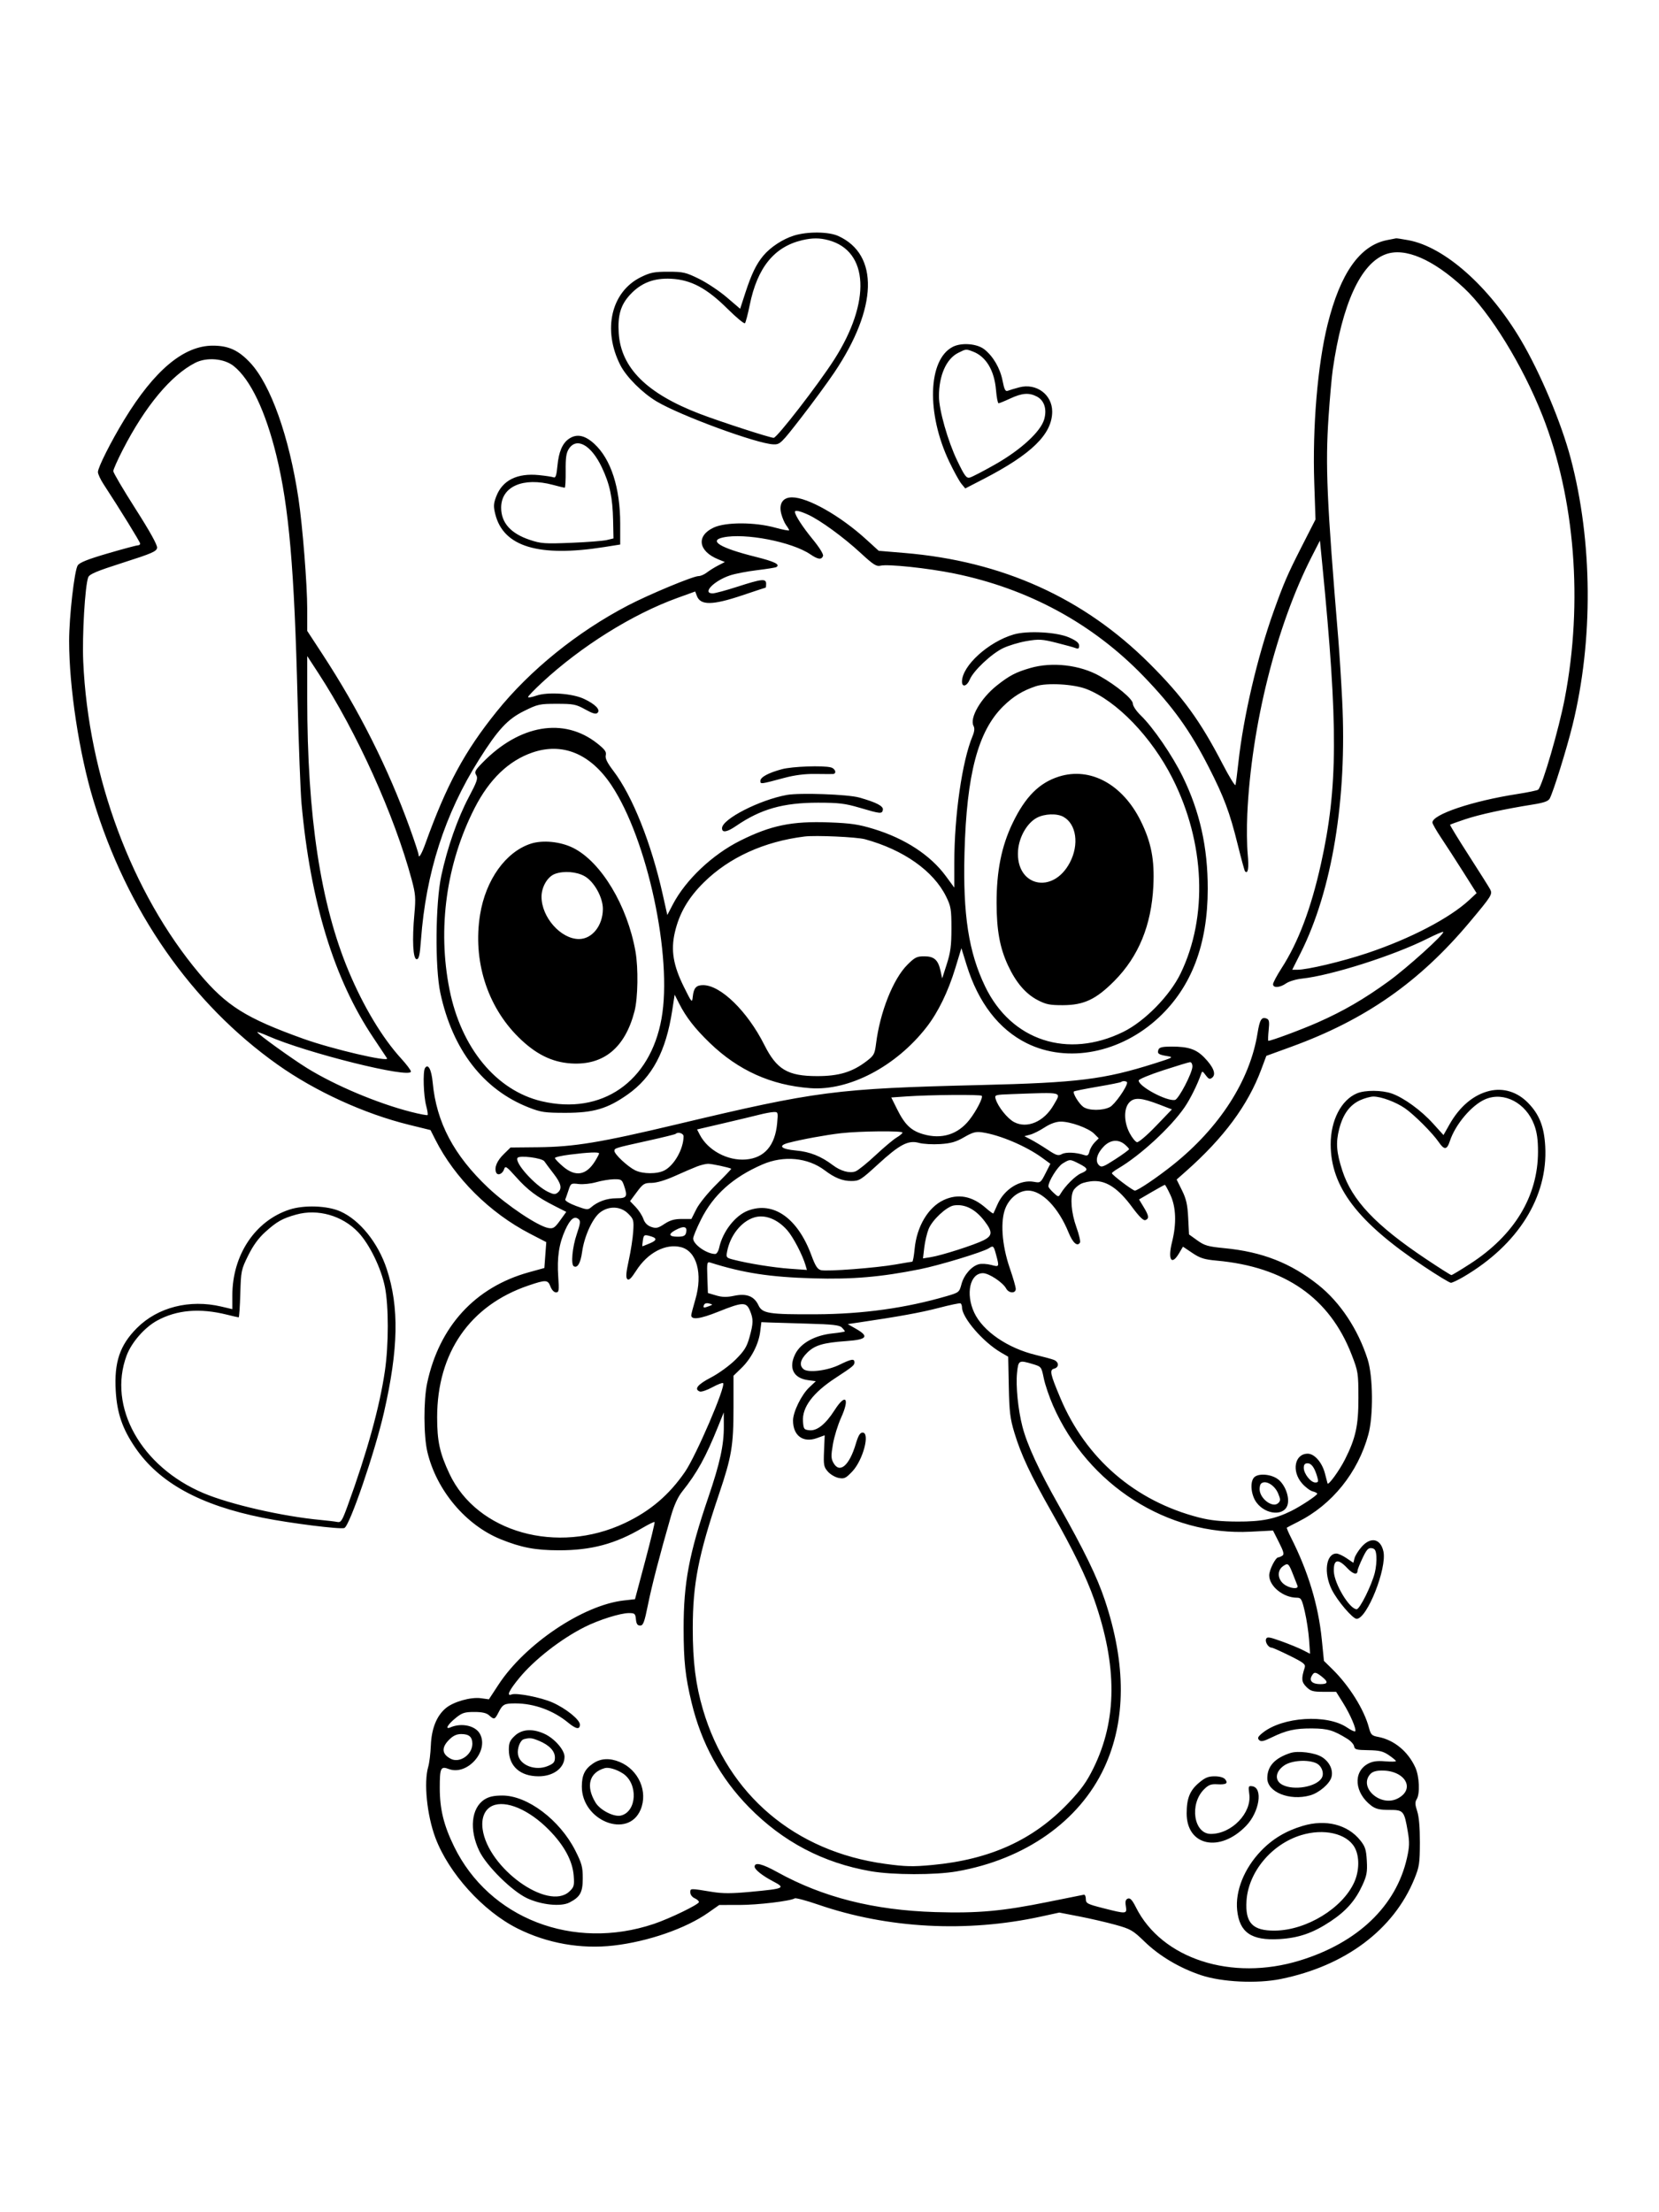 <svg xmlns="http://www.w3.org/2000/svg" width="864" height="1152" viewBox="0 0 864 1152" version="1.1">
	<path d="M 413.552 122.658 C 407.759 124.435, 401.320 128.643, 397.567 133.102 C 393.896 137.465, 391.365 142.683, 388.180 152.457 L 385.464 160.789 378.482 154.824 C 374.642 151.544, 368.125 147.204, 364 145.180 C 357.146 141.817, 355.768 141.500, 348 141.500 C 340.713 141.500, 338.686 141.900, 333.792 144.303 C 318.308 151.907, 313.682 171.734, 323.089 190.175 C 326.230 196.332, 334.565 204.652, 342.039 209.092 C 354.535 216.516, 394.430 231.156, 402.823 231.398 C 406.252 231.496, 406.787 230.981, 417.246 217.500 C 423.221 209.800, 431 199.197, 434.533 193.937 C 457.085 160.367, 457.880 132.572, 436.565 122.890 C 431.533 120.605, 420.603 120.494, 413.552 122.658 M 417.746 125.086 C 403.201 128.514, 394.427 139.337, 390.479 158.721 C 389.496 163.550, 388.372 167.866, 387.981 168.314 C 387.591 168.762, 383.498 165.382, 378.886 160.803 C 368.049 150.044, 359.855 145.683, 349.492 145.160 C 340.497 144.706, 333.802 147.321, 328.086 153.523 C 323.227 158.794, 321.632 164.238, 322.231 173.500 C 323.401 191.575, 336.845 204.944, 364.500 215.529 C 375.036 219.562, 401.039 228, 402.930 228 C 404.663 228, 426.102 200.291, 434.432 187.283 C 453.712 157.178, 452.466 130.735, 431.500 125.088 C 426.871 123.842, 423.027 123.841, 417.746 125.086 M 722.326 125.044 C 708.208 127.836, 698.037 142.276, 691.405 168.944 C 686.208 189.841, 683.471 222.378, 684.462 251.500 L 685.108 270.500 677.701 285.050 C 670.526 299.142, 668.573 303.669, 663.267 318.500 C 654.827 342.094, 647.529 373.382, 644.957 397 C 644.328 402.775, 643.642 408.071, 643.431 408.769 C 643.221 409.467, 640.185 404.517, 636.685 397.769 C 624.967 375.174, 615.911 362.746, 598.573 345.468 C 564.293 311.306, 521.987 292.223, 471.066 287.954 L 457.633 286.828 451.066 280.851 C 437.550 268.548, 420.692 259, 412.486 259 C 407.630 259, 405.481 262.358, 406.919 267.698 C 407.491 269.823, 408.629 272.448, 409.448 273.531 C 410.267 274.614, 410.951 275.786, 410.968 276.136 C 410.986 276.485, 407.738 275.874, 403.750 274.778 C 393.067 271.842, 378.053 271.808, 371.746 274.706 C 362.497 278.957, 363.594 287.004, 374 291.242 L 377.500 292.667 374 294.475 C 372.075 295.469, 369.427 297.119, 368.115 298.141 C 366.803 299.164, 364.858 300, 363.791 300 C 360.969 300, 338.053 309.530, 327 315.299 C 300.640 329.060, 276.085 348.903, 258.693 370.500 C 241.923 391.324, 232.556 408.686, 221.469 439.500 C 219.575 444.762, 218 447.319, 218 445.130 C 218 444.432, 215.939 438.154, 213.421 431.180 C 202.145 399.957, 186.968 369.774, 167.836 340.519 L 160 328.539 160 317.330 C 160 304.382, 157.599 274.030, 155.430 259.559 C 150.616 227.432, 140.976 200.303, 130.332 188.924 C 124.188 182.355, 119.038 180, 110.819 180 C 95.692 180, 80.413 192.787, 64.688 218.606 C 57.775 229.957, 51 243.419, 51 245.806 C 51 246.824, 52.301 249.647, 53.891 252.079 C 62.491 265.231, 73 282.281, 73 283.082 C 73 283.587, 72.438 283.997, 71.750 283.994 C 71.063 283.991, 64.045 285.873, 56.155 288.175 C 45.730 291.218, 41.445 292.927, 40.477 294.431 C 38.736 297.134, 36 321.190, 36 333.792 C 36 357.870, 41.248 392.371, 48.601 416.625 C 66.093 474.325, 99.731 522.612, 144.584 554.407 C 164.220 568.326, 189.741 580.003, 213.047 585.734 L 224.209 588.478 226.741 593.489 C 236.857 613.504, 255.055 631.587, 276 642.433 L 284.500 646.834 284 653.570 L 283.500 660.305 275.500 662.514 C 247.496 670.243, 228.722 690.696, 222.444 720.315 C 220.551 729.251, 220.608 747.707, 222.556 756 C 227.253 775.995, 242.544 794.201, 260.852 801.596 C 271.491 805.893, 278.846 807.287, 291 807.309 C 307.914 807.339, 320.431 803.995, 334.559 795.673 C 337.826 793.747, 340.683 792.354, 340.906 792.575 C 341.129 792.797, 338.925 801.933, 336.008 812.877 L 330.704 832.775 324.870 833.435 C 303.614 835.840, 273.436 856.134, 259.560 877.355 L 254.620 884.910 250.462 884.340 C 245.177 883.615, 236.128 886.180, 232.144 889.532 C 227.386 893.536, 224.744 900.122, 224.384 908.878 C 224.212 913.070, 223.605 918.072, 223.036 919.993 C 220.624 928.127, 222.342 945.246, 226.748 957 C 233.671 975.470, 251.568 995.243, 269.500 1004.234 C 284.951 1011.982, 302.574 1015.107, 319.629 1013.125 C 337.550 1011.041, 357.107 1004.262, 368.747 996.096 L 374.587 992 385.043 991.996 C 394.694 991.993, 411.609 989.978, 413.906 988.558 C 414.444 988.225, 419.973 989.703, 426.193 991.843 C 462.320 1004.272, 503.405 1006.471, 542.093 998.048 L 551.686 995.959 562.093 997.972 C 567.817 999.080, 576.325 1001.048, 581 1002.347 C 588.847 1004.528, 590.007 1005.200, 596.099 1011.105 C 603.836 1018.602, 614.314 1024.824, 625.500 1028.563 C 636.338 1032.185, 654.629 1033.067, 666.984 1030.563 C 700.578 1023.756, 725.741 1004.928, 736.565 978.500 C 739.163 972.158, 739.435 970.372, 739.466 959.500 C 739.488 951.655, 739.002 945.999, 738.062 943.166 C 736.934 939.764, 736.880 938.422, 737.812 936.929 C 739.594 934.077, 739.209 925.058, 737.110 920.435 C 733.293 912.032, 725.996 906.028, 717.713 904.474 C 714.417 903.856, 713.900 903.334, 712.923 899.640 C 710.432 890.222, 702.697 877.858, 693.880 869.199 L 689.500 864.899 688.377 853.699 C 686.590 835.880, 681.282 818.331, 672.343 800.690 C 670.980 798.001, 670.008 795.675, 670.183 795.521 C 670.357 795.367, 672.975 793.999, 676 792.481 C 693.737 783.581, 707.241 766.819, 712.639 747 C 715.294 737.249, 715.093 716.728, 712.254 707.853 C 707.241 692.176, 697.931 678.148, 686.528 669.087 C 672.194 657.696, 657.316 651.876, 637.688 649.982 C 629.119 649.155, 627.329 648.642, 623.556 645.933 L 619.237 642.831 618.800 634.165 C 618.452 627.280, 617.790 624.343, 615.576 619.867 L 612.790 614.234 617.645 609.936 C 637.427 592.420, 649.933 575.502, 656.883 556.856 L 659.500 549.833 672.547 545.082 C 711.126 531.034, 739.257 511.371, 765.394 480.185 C 776.945 466.402, 777.415 465.643, 776.007 463.013 C 775.383 461.847, 770.371 453.897, 764.870 445.346 C 759.368 436.796, 755.014 429.653, 755.193 429.474 C 755.373 429.294, 758.890 428.020, 763.010 426.642 C 770.496 424.138, 783.606 421.279, 798.292 418.949 C 804.035 418.037, 806.346 417.222, 807.082 415.848 C 808.991 412.281, 815.941 389.935, 818.965 377.643 C 829.849 333.400, 829.483 281.974, 817.976 238.555 C 813.061 220.008, 802.113 194.035, 792.031 177 C 775.560 149.170, 752.335 128.567, 733.515 125.087 C 730.280 124.489, 727.378 124.049, 727.066 124.110 C 726.755 124.170, 724.622 124.590, 722.326 125.044 M 721.637 132.415 C 708.633 137.218, 699.028 158.174, 694.096 192.500 C 693.543 196.350, 692.560 207.375, 691.912 217 C 690.193 242.515, 690.988 260.645, 696.998 333 C 697.569 339.875, 698.472 354.160, 699.005 364.743 C 701.588 416.101, 693.778 463.584, 677.374 496.250 L 672.980 505 675.583 505 C 680.899 505, 698.915 500.722, 711.977 496.359 C 734.413 488.863, 755.023 478.122, 765.254 468.592 L 769.007 465.095 762.118 454.187 C 758.329 448.188, 753.153 440.184, 750.615 436.400 C 748.077 432.617, 746 428.980, 746 428.317 C 746 424.116, 766.761 417.134, 790 413.519 C 795.775 412.621, 800.782 411.574, 801.127 411.193 C 803.432 408.643, 811.853 379.665, 814.912 363.756 C 824.533 313.721, 820.267 259.449, 803.336 216.500 C 792.986 190.244, 775.932 162.533, 762.359 149.912 C 746.322 135.002, 731.674 128.708, 721.637 132.415 M 496.218 180.606 C 483.239 187.228, 482.378 215.289, 494.382 240.456 C 496.754 245.430, 499.597 250.592, 500.700 251.927 L 502.706 254.355 512.103 249.506 C 537.253 236.528, 547.915 226.094, 547.978 214.398 C 548.026 205.473, 539.686 199.329, 530.769 201.720 C 528.421 202.349, 525.776 203.144, 524.891 203.485 C 523.589 203.987, 523.057 202.968, 522.111 198.160 C 520.846 191.730, 517.201 185.489, 512.615 181.900 C 508.812 178.924, 500.761 178.289, 496.218 180.606 M 499.020 183.752 C 492.812 186.871, 489 195.495, 489 206.421 C 489 213.431, 493.652 229.795, 498.508 239.864 C 502.423 247.982, 503.302 249.154, 505.115 248.680 C 506.265 248.379, 512.209 245.291, 518.323 241.817 C 531.677 234.229, 541.948 224.787, 543.803 218.392 C 545.343 213.087, 543.855 208.493, 539.941 206.470 C 535.903 204.381, 532.285 204.654, 526.151 207.510 C 523.209 208.879, 520.461 210, 520.046 210 C 519.630 210, 519.029 206.890, 518.711 203.089 C 517.854 192.868, 513.523 185.657, 506.685 183.067 C 503.068 181.696, 503.121 181.691, 499.020 183.752 M 101.635 188.954 C 89.009 195.437, 75.660 211.462, 63.975 234.165 C 61.239 239.480, 59 244.508, 59 245.339 C 59 246.169, 64.204 255.003, 70.563 264.971 C 78.091 276.768, 82.017 283.853, 81.813 285.268 C 81.543 287.145, 79.122 288.202, 64.104 292.999 C 50.266 297.419, 46.551 298.982, 45.937 300.641 C 44.267 305.156, 42.745 330.933, 43.348 344.500 C 46.006 404.316, 68.635 465.113, 103.833 507 C 118.011 523.872, 128.120 530.206, 158 540.941 C 172.933 546.305, 202.927 553.309, 201.570 551.114 C 201.226 550.557, 197.988 545.690, 194.375 540.300 C 173.996 509.896, 161.692 469.758, 157.038 418.500 C 156.489 412.450, 155.563 388.150, 154.981 364.500 C 153.302 296.283, 150.498 263.983, 143.927 237.145 C 138.259 213.993, 130.424 197.582, 121.713 190.618 C 116.734 186.637, 107.618 185.881, 101.635 188.954 M 296.217 228.561 C 292.853 230.917, 290.986 235.348, 290.310 242.578 C 289.850 247.510, 289.369 248.972, 288.338 248.576 C 287.588 248.289, 284.168 247.767, 280.737 247.417 C 269.361 246.258, 261.660 250.087, 258.446 258.501 C 257.006 262.272, 256.929 263.670, 257.935 267.723 C 262.155 284.717, 280.587 290.278, 314.750 284.866 L 323 283.558 323 272.727 C 323 254.011, 318.174 239.102, 309.540 231.143 C 304.575 226.567, 300.258 225.730, 296.217 228.561 M 296.273 233.707 C 294.891 235.817, 294.522 238.354, 294.598 245.207 C 294.651 250.043, 294.426 253.995, 294.098 253.988 C 293.769 253.982, 291.025 253.312, 288 252.500 C 272.419 248.318, 261 253.344, 261 264.385 C 261 272.226, 265.982 277.818, 275.919 281.134 C 281.756 283.081, 283.709 283.221, 297.419 282.668 C 305.714 282.334, 314.075 281.683, 316 281.222 L 319.500 280.384 319.306 271.118 C 319.052 259.030, 317.584 252.105, 313.419 243.346 C 307.903 231.746, 300.342 227.495, 296.273 233.707 M 414 266.550 C 414 268.256, 417.980 274.403, 423.214 280.781 C 426.802 285.153, 428.965 288.649, 428.626 289.531 C 427.830 291.607, 425.997 291.361, 421.982 288.640 C 412.387 282.137, 387.929 277.412, 376.582 279.868 C 368.780 281.558, 375.222 285.408, 393.445 289.946 C 403.399 292.425, 406.507 293.960, 404.303 295.308 C 403.861 295.578, 399.320 296.306, 394.211 296.925 C 389.101 297.544, 382.801 298.760, 380.211 299.628 C 371.765 302.457, 365.442 309, 371.155 309 C 372.340 309, 378.182 307.425, 384.136 305.500 C 396.778 301.413, 399 301.189, 399 304 C 399 305.100, 398.887 306, 398.750 306 C 398.612 306, 393.156 307.800, 386.624 310 C 371.121 315.222, 364.833 315.321, 362.951 310.372 L 362.056 308.016 352.755 311.382 C 329.322 319.865, 302.656 336.537, 282.250 355.463 C 278.262 359.161, 275 362.542, 275 362.977 C 275 363.411, 276.913 363.097, 279.250 362.279 C 285.217 360.190, 297.995 361.042, 304.154 363.940 C 310.009 366.695, 312.816 369.584, 311.203 371.197 C 310.337 372.063, 308.753 371.626, 304.777 369.423 C 299.983 366.768, 298.630 366.500, 290 366.500 C 281.035 366.500, 280.073 366.711, 272.924 370.251 C 264.346 374.497, 259.309 379.936, 249.466 395.579 C 231.670 423.860, 221.809 454.496, 219.235 489.500 C 218.655 497.395, 218.184 499.500, 217 499.500 C 215.082 499.500, 214.575 489.514, 215.807 476 C 216.576 467.565, 216.417 465.547, 214.388 458 C 205.391 424.528, 185.822 381.238, 165.824 350.568 L 160 341.637 160 363.585 C 160 425.097, 166.937 470.795, 181.581 505.747 C 189.293 524.155, 199.113 540.492, 208.909 551.210 C 211.709 554.274, 214 557.322, 214 557.984 C 214 561.856, 159.500 548.302, 139.498 539.457 C 136.474 538.119, 134 537.245, 134 537.515 C 134 538.339, 152.048 551.353, 160 556.262 C 174.655 565.310, 196.678 574.577, 214.085 579.022 C 218.565 580.166, 222.434 580.899, 222.682 580.652 C 222.929 580.404, 222.607 578.253, 221.965 575.871 C 220.566 570.674, 220.163 558.021, 221.339 556.201 C 222.975 553.670, 224.707 556.934, 225.346 563.754 C 227.289 584.498, 236.351 601.647, 254.323 618.596 C 264.016 627.737, 280.237 638.570, 285.607 639.487 C 288.123 639.917, 288.917 639.402, 291.705 635.532 L 294.909 631.082 288.772 627.964 C 279.554 623.279, 274.764 619.678, 268.707 612.879 C 263.855 607.432, 263.148 606.958, 262.573 608.769 C 261.749 611.366, 259.106 612.439, 258.354 610.481 C 257.365 607.902, 258.840 604.437, 262.418 600.939 L 265.880 597.554 280.190 597.416 C 298.973 597.235, 312.639 594.982, 352.500 585.492 C 425.472 568.118, 435.148 566.866, 510.500 565.034 C 561.602 563.792, 574.881 562.140, 601.500 553.711 C 611.137 550.660, 611.364 550.523, 607.739 549.928 C 603.304 549.201, 602.549 548.619, 603.345 546.543 C 603.792 545.378, 605.476 545.001, 610.219 545.006 C 618.955 545.013, 622.983 546.371, 627.225 550.738 C 631.962 555.613, 633.457 559.376, 631.351 561.123 C 630.061 562.194, 629.512 562.005, 627.968 559.957 C 626.194 557.606, 626.098 557.589, 625.438 559.507 C 623.632 564.753, 619.828 572.390, 616.903 576.641 C 609.671 587.153, 593.830 601.727, 582.250 608.524 C 580.462 609.573, 579.033 610.672, 579.074 610.966 C 579.203 611.898, 589.933 620, 591.038 620 C 592.521 620, 602.643 613.168, 610.782 606.674 C 635.130 587.247, 650.965 562.632, 654.912 538.078 C 656.050 531, 657.014 529.408, 659.570 530.389 C 660.992 530.934, 661.182 531.952, 660.710 536.521 C 660.399 539.535, 660.328 542, 660.551 542 C 662.135 542, 678.059 536.069, 686.373 532.383 C 699.717 526.467, 710.238 520.364, 723 511.139 C 732.739 504.100, 752.539 486.206, 751.613 485.280 C 751.390 485.057, 747.673 486.648, 743.353 488.818 C 725.801 497.633, 693.261 507.987, 678 509.613 C 674.975 509.936, 671.281 511.054, 669.790 512.100 C 666.564 514.362, 663 514.589, 663 512.531 C 663 511.723, 664.968 508.011, 667.374 504.281 C 676.144 490.686, 682.733 473.276, 687.917 450 C 696.789 410.169, 696.938 378.362, 688.647 294 L 687.419 281.500 683.234 289.679 C 664.713 325.876, 651.676 377.914, 649.583 424 C 649.270 430.875, 649.368 440.244, 649.800 444.819 C 650.486 452.084, 649.977 455.310, 648.394 453.728 C 648.135 453.468, 646.405 447.126, 644.551 439.635 C 640.437 423.012, 637.462 415.070, 629.507 399.482 C 619.768 380.398, 610.930 368.080, 595.539 352.136 C 569.068 324.714, 535.466 306.487, 496.899 298.630 C 483.128 295.824, 462.312 293.633, 458.507 294.588 C 456.447 295.105, 454.767 294.026, 448.271 288.018 C 439.377 279.791, 427.154 270.879, 420.828 268.008 C 416.506 266.047, 414 265.511, 414 266.550 M 528 330.376 C 514.755 334.223, 501 346.747, 501 354.960 C 501 358.098, 503.601 357.378, 505.069 353.834 C 506.951 349.289, 516.268 340.502, 522.320 337.563 C 525.169 336.180, 530.718 334.503, 534.652 333.837 C 541.071 332.751, 542.659 332.841, 550.152 334.717 C 554.743 335.867, 559.288 337.124, 560.250 337.511 C 561.565 338.039, 562 337.721, 562 336.230 C 562 334.797, 560.544 333.606, 556.750 331.939 C 550.354 329.129, 535.143 328.302, 528 330.376 M 536.500 347.887 C 529.031 350.058, 525.700 351.798, 519.236 356.908 C 510.801 363.575, 504.818 373.923, 507.020 378.037 C 507.674 379.260, 507.503 380.945, 506.475 383.405 C 501.083 396.311, 497 424.669, 497 449.217 L 497 462.220 492.546 456.170 C 484.542 445.297, 471.308 436.656, 455.053 431.688 C 447.167 429.277, 443.123 428.679, 431.874 428.260 C 412.447 427.535, 401.512 429.779, 385.500 437.777 C 370.990 445.024, 357.080 458.188, 350.401 470.994 L 347.535 476.489 345.192 465.994 C 339.185 439.084, 329.401 414.528, 319.496 401.500 C 316.194 397.157, 315.084 394.887, 315.478 393.282 C 315.912 391.511, 315.013 390.266, 311.013 387.105 C 293.676 373.401, 270.524 377.339, 251.164 397.284 C 247.409 401.153, 246.987 402.007, 248.018 403.657 C 249.025 405.270, 248.438 407.013, 244.187 415.031 C 238.326 426.086, 233.027 441.211, 229.834 456 C 226.766 470.208, 226.482 503.733, 229.316 517 C 235.652 546.654, 251.697 567.440, 275.415 576.725 C 281.758 579.208, 283.756 579.498, 294.500 579.499 C 309.099 579.500, 316.284 577.390, 326.786 570.014 C 339.709 560.938, 346.824 547.543, 350.105 526.105 L 351.351 517.964 353.756 522.707 C 357.299 529.697, 361.969 535.688, 369.656 543.103 C 384.515 557.437, 401.631 565.137, 422 566.652 C 442.215 568.156, 466.669 555.320, 482.562 534.865 C 488.579 527.121, 493.780 516.439, 497.529 504.127 L 500.688 493.754 503.439 502.627 C 509.476 522.101, 520.187 536.019, 534.680 543.226 C 555.966 553.809, 583.653 548.417, 603.538 529.816 C 620.565 513.888, 628.959 491.810, 628.987 462.881 C 629.008 441.205, 624.863 422.625, 615.941 404.404 C 610.527 393.346, 600.511 378.741, 594.095 372.547 C 591.813 370.344, 590 367.648, 590 366.458 C 590 364.068, 581.594 357.045, 572.785 352.075 C 562.409 346.220, 547.967 344.553, 536.500 347.887 M 539.500 357.338 C 532.588 359.641, 527.669 362.663, 522.442 367.816 C 509.337 380.736, 503.409 403.165, 502.306 444 C 501.434 476.311, 504.452 495.866, 513.072 513.737 C 526.665 541.920, 556.050 551.563, 585 537.342 C 596.130 531.874, 609.242 518.514, 614.851 506.925 C 629.143 477.399, 627.550 438.822, 610.658 405.361 C 599.770 383.791, 581.499 364.850, 565.725 358.778 C 559.104 356.229, 545.130 355.461, 539.500 357.338 M 277.214 391.891 C 264.886 396.150, 254.835 405.816, 247.196 420.762 C 232.445 449.622, 227.755 483.506, 234.107 515.325 C 240.179 545.738, 258.467 567.891, 282.103 573.463 C 313.374 580.834, 338.642 563.398, 344.524 530.391 C 350.272 498.135, 337.173 437.088, 318.465 408.947 C 307.516 392.478, 292.950 386.456, 277.214 391.891 M 407.230 400.550 C 400.161 402.454, 396 404.711, 396 406.642 C 396 408.419, 395.997 408.420, 408.500 405.066 C 413.832 403.636, 419.168 402.956, 424.500 403.028 C 428.900 403.088, 433.063 403.106, 433.750 403.068 C 435.897 402.951, 435.115 400.264, 432.750 399.630 C 428.646 398.530, 412.582 399.109, 407.230 400.550 M 551.500 404.391 C 541.214 407.626, 533.903 414.981, 527.320 428.718 C 521.561 440.736, 518.994 453.590, 519.017 470.285 C 519.038 484.507, 520.730 493.688, 525.020 502.856 C 529.146 511.674, 534.145 517.515, 540.341 520.760 C 544.713 523.049, 546.721 523.458, 553.500 523.439 C 564.509 523.407, 570.809 520.438, 580.403 510.759 C 592.954 498.096, 599.636 481.842, 600.653 461.500 C 601.341 447.753, 599.574 438.609, 594.085 427.500 C 584.647 408.398, 567.812 399.263, 551.500 404.391 M 409.763 413.963 C 395.537 416.567, 376.114 426.520, 376.031 431.250 C 375.986 433.794, 378.556 433.400, 383.320 430.135 C 396.204 421.303, 407.833 418, 426.048 418 C 436.841 418, 440.124 418.397, 447.638 420.612 C 458.637 423.853, 459.337 423.917, 459.789 421.731 C 460.188 419.795, 456.421 417.829, 447.500 415.315 C 441.537 413.635, 416.464 412.737, 409.763 413.963 M 539.984 425.856 C 534.888 428.570, 530.711 435.850, 530.200 442.906 C 528.851 461.563, 548.357 466.058, 557.201 449.129 C 562.099 439.754, 560.581 429.110, 553.810 425.353 C 550.448 423.487, 543.991 423.722, 539.984 425.856 M 419 435.610 C 397.988 438.191, 379.712 446.518, 366.567 459.500 C 358.443 467.523, 353.765 475.576, 351.464 485.498 C 349.298 494.837, 350.598 502.686, 356.172 513.930 C 360.314 522.286, 360.429 522.413, 360.792 519.004 C 361.275 514.461, 362.582 513, 366.162 513 C 375.304 513, 389.254 526.609, 398.056 544.112 C 404.522 556.971, 410.238 560.359, 425.500 560.382 C 436.854 560.398, 443.835 558.295, 451.282 552.616 C 455.152 549.664, 455.561 548.910, 456.243 543.470 C 458.306 527.001, 465.136 509.812, 472.570 502.377 C 476.405 498.543, 477.489 498, 481.319 498 C 486.502 498, 488.558 499.826, 489.818 505.550 L 490.688 509.500 493.094 502 C 495.035 495.949, 495.500 492.374, 495.500 483.500 C 495.500 473.526, 495.244 471.979, 492.752 466.909 C 486.195 453.564, 470.607 442.541, 450.500 437.031 C 446.229 435.861, 424.821 434.895, 419 435.610 M 276.396 439.358 C 263.361 443.630, 252.964 458.165, 250.035 476.213 C 246.166 500.060, 253.623 523.901, 270.025 540.118 C 278.915 548.908, 287.383 553.132, 297.401 553.775 C 314.355 554.863, 325.561 545.634, 330.468 526.540 C 332.241 519.642, 332.481 504.075, 330.947 495.434 C 326.711 471.564, 313.127 448.945, 298.618 441.604 C 291.971 438.241, 282.673 437.301, 276.396 439.358 M 289 455.086 C 285.126 456.525, 281.996 461.896, 282.022 467.062 C 282.075 477.715, 292.103 489, 301.518 489 C 308.373 489, 313.932 482.024, 313.978 473.364 C 314.010 467.322, 309.419 459.085, 304.450 456.270 C 300.268 453.901, 293.572 453.388, 289 455.086 M 605.757 557.357 C 598.748 559.636, 593.011 562.022, 593.007 562.661 C 592.988 565.757, 607.592 573.587, 611.904 572.794 C 613.828 572.440, 621 558.696, 621 555.363 C 621 554.064, 620.438 553.048, 619.750 553.107 C 619.063 553.166, 612.766 555.079, 605.757 557.357 M 583.898 563.435 C 583.659 563.674, 578.125 564.783, 571.601 565.899 C 565.077 567.015, 559.539 568.128, 559.295 568.371 C 558.489 569.178, 561.950 574.852, 564.217 576.439 C 567.057 578.428, 574.232 578.449, 578.042 576.478 C 580.548 575.182, 586.962 566.060, 586.991 563.750 C 587.001 562.950, 584.626 562.708, 583.898 563.435 M 775.718 568.082 C 767.478 570.043, 760.173 576.179, 754.852 585.608 L 751.764 591.080 746.252 584.989 C 740.111 578.203, 731.082 571.646, 724.853 569.448 C 719.701 567.630, 710.935 567.582, 706.718 569.347 C 698.488 572.792, 692.989 583.458, 693.012 595.932 C 693.052 618.109, 706.977 636.359, 741.416 659.370 C 748.520 664.116, 754.913 668, 755.622 668 C 756.332 668, 759.294 666.602, 762.206 664.893 C 790.599 648.229, 806.209 623.300, 804.748 596.954 C 804.177 586.645, 801.660 580.293, 795.757 574.263 C 790.211 568.598, 782.953 566.359, 775.718 568.082 M 527.195 569.746 C 518.131 570.068, 517.906 570.134, 518.531 572.288 C 519.679 576.245, 524.629 582.458, 528.104 584.302 C 534.918 587.919, 543.756 584.107, 548.734 575.405 C 552.762 568.361, 554.357 568.780, 527.195 569.746 M 472.335 570.936 L 464.170 571.500 467.152 577.500 C 471.222 585.689, 474.439 588.781, 480.819 590.636 C 490.383 593.416, 498.850 590.791, 504.829 583.192 C 508.454 578.585, 512.120 571.454, 511.290 570.624 C 510.566 569.900, 484.300 570.110, 472.335 570.936 M 708.384 572.913 C 702.933 575.388, 699.415 580.218, 697.436 587.944 C 695.612 595.064, 695.994 600.077, 699.087 609.609 C 704.112 625.095, 716.476 638.131, 742.850 655.750 C 749.642 660.287, 755.505 664, 755.878 664 C 756.252 664, 760.657 661.349, 765.667 658.109 C 788.670 643.233, 800.957 622.946, 800.988 599.788 C 800.997 593.504, 800.443 589.587, 799.002 585.736 C 794.742 574.350, 783.321 568.332, 773.645 572.375 C 766.558 575.336, 757.924 585.503, 755.069 594.250 C 753.569 598.845, 752.168 598.965, 749.287 594.743 C 746.074 590.037, 736.425 580.388, 731.633 577.092 C 726.905 573.839, 719.197 570.990, 715.215 571.022 C 713.722 571.034, 710.648 571.885, 708.384 572.913 M 588.126 574.096 C 585.174 577.264, 585.264 584.293, 588.330 590.093 C 589.612 592.517, 591.333 594.630, 592.154 594.789 C 592.976 594.949, 597.400 591.172, 601.985 586.396 L 610.321 577.713 603.910 575.242 C 594.418 571.584, 590.716 571.315, 588.126 574.096 M 395.500 580.461 C 392.750 581.164, 384.319 583.183, 376.764 584.948 L 363.029 588.155 364.448 590.899 C 368.667 599.057, 378.964 604.582, 388.481 603.793 C 398.128 602.993, 403.689 596.526, 404.745 584.875 C 405.261 579.181, 405.204 579.003, 402.889 579.091 C 401.575 579.141, 398.250 579.757, 395.500 580.461 M 544 587.112 C 541.525 588.738, 538.150 590.425, 536.500 590.862 L 533.500 591.656 536.994 593.480 C 538.916 594.483, 542.814 596.848, 545.656 598.735 C 550.113 601.694, 551.124 602.004, 553.022 600.988 C 555.161 599.843, 560.321 600.057, 564.621 601.469 C 566.342 602.034, 566.865 601.674, 567.396 599.557 C 567.756 598.123, 568.991 596.009, 570.139 594.861 L 572.227 592.773 569.847 590.393 C 566.876 587.422, 557.284 583.975, 552.275 584.078 C 549.875 584.127, 546.861 585.232, 544 587.112 M 438 590.109 C 430.311 590.980, 417.471 593.331, 410.685 595.111 C 404.920 596.624, 406.678 598.411, 414.637 599.131 C 421.741 599.773, 427.656 602.124, 433.647 606.685 C 437.800 609.846, 442.493 611.143, 445.561 609.977 C 446.895 609.470, 451.567 605.706, 455.944 601.613 C 460.320 597.520, 465.273 593.361, 466.950 592.370 C 468.628 591.379, 470 590.216, 470 589.784 C 470 588.776, 447.779 589.001, 438 590.109 M 502.118 592.197 C 497.862 594.664, 495.247 595.413, 489.617 595.774 C 485.701 596.026, 480.730 595.743, 478.571 595.147 C 472.991 593.606, 468.571 595.930, 457.135 606.414 C 448.319 614.496, 447.509 615, 443.335 615 C 438.759 615, 434.702 613.368, 429.500 609.435 C 420.687 602.771, 408.105 601.591, 397.052 606.392 C 381.701 613.058, 371.538 622.178, 365.081 635.077 C 362.837 639.562, 361 644.001, 361 644.941 C 361 648.038, 368.073 653, 372.486 653 C 373.231 653, 374.157 651.538, 374.543 649.750 C 376.352 641.369, 382.858 632.984, 389.529 630.436 C 402.748 625.387, 415.426 634.302, 422.565 653.668 C 424.627 659.260, 425.728 660.966, 427.574 661.429 C 430.698 662.213, 456.297 660.258, 466.469 658.458 C 470.886 657.676, 474.772 657.029, 475.105 657.018 C 475.438 657.008, 475.988 654.031, 476.327 650.402 C 477.420 638.692, 483.395 628.648, 491.500 624.896 C 498.971 621.437, 506.305 622.817, 513.356 629.008 C 515.397 630.800, 517.189 632.094, 517.337 631.883 C 517.486 631.672, 518.421 629.627, 519.416 627.337 C 522.924 619.266, 531.261 614.076, 538.529 615.439 C 541.808 616.055, 542.016 615.901, 544.474 611.052 L 547.020 606.027 542.760 602.919 C 534.376 596.804, 520.706 591.006, 511.500 589.661 C 508.200 589.179, 506.558 589.623, 502.118 592.197 M 351.870 590.463 C 351.615 590.718, 345.128 592.315, 337.453 594.012 C 320.043 597.861, 320 597.874, 320 599.364 C 320 601.056, 326.801 607.428, 330.700 609.390 C 334.719 611.412, 342.198 611.466, 345.998 609.501 C 351.162 606.830, 355.974 598.287, 355.994 591.750 C 355.999 590.163, 353.080 589.253, 351.870 590.463 M 574.974 596.872 C 571.326 600.520, 570.196 604.625, 572.270 606.698 C 573.642 608.070, 574.528 607.755, 580.899 603.634 C 584.805 601.107, 588 598.766, 588 598.430 C 588 598.095, 586.987 596.976, 585.750 595.944 C 582.409 593.156, 578.339 593.507, 574.974 596.872 M 296.750 601.261 C 292.488 601.799, 289 602.600, 289 603.041 C 289 603.483, 290.881 605.454, 293.180 607.422 C 299.711 613.012, 305.317 612.078, 309.918 604.633 C 311.063 602.780, 312 600.980, 312 600.632 C 312 599.810, 306.422 600.040, 296.750 601.261 M 269.511 602.983 C 267.940 605.524, 278.716 617.466, 285.496 620.699 C 288.295 622.034, 289.181 622.095, 290.452 621.040 C 292.891 619.015, 292.294 616.321, 288.250 611.104 C 286.188 608.444, 284.050 605.583, 283.500 604.747 C 282.342 602.987, 270.436 601.485, 269.511 602.983 M 553.414 605.889 C 550.766 607.504, 546 615.170, 546 617.815 C 546 618.275, 547.178 619.742, 548.617 621.076 C 551.152 623.424, 551.270 623.440, 552.367 621.579 C 554.742 617.553, 560.141 612.184, 563.011 610.996 C 566.963 609.359, 566.784 608.440, 562.040 606.020 C 557.214 603.558, 557.236 603.559, 553.414 605.889 M 363 607.437 C 361.075 608.179, 355.900 610.403, 351.500 612.381 C 346.499 614.628, 341.943 615.980, 339.346 615.988 C 335.558 615.999, 334.880 616.419, 331.659 620.750 L 328.127 625.500 331.035 628.518 C 332.634 630.178, 334.438 632.957, 335.044 634.695 C 335.779 636.804, 337.140 638.202, 339.138 638.898 C 341.703 639.792, 342.690 639.572, 346.039 637.355 C 348.951 635.428, 351.238 634.769, 355.015 634.769 L 360.083 634.769 362.669 629.635 C 364.138 626.720, 368.688 621.107, 373.196 616.651 C 377.563 612.335, 380.993 608.716, 380.818 608.609 C 379.734 607.949, 370.590 606.007, 368.736 606.044 C 367.506 606.068, 364.925 606.695, 363 607.437 M 310.500 615.622 C 307.750 616.416, 303.653 616.843, 301.397 616.572 C 297.400 616.091, 297.261 616.175, 296.082 619.789 C 295.415 621.830, 294.657 624.001, 294.397 624.614 C 294.128 625.248, 296.537 626.705, 299.988 627.995 C 305.431 630.031, 306.228 630.108, 307.776 628.752 C 311.230 625.725, 316.012 624, 320.950 624 C 326.554 624, 327.013 623.204, 324.902 617.149 C 323.900 614.275, 323.442 614.008, 319.652 614.089 C 317.368 614.139, 313.250 614.828, 310.500 615.622 M 562.775 616.559 C 561.276 617.372, 559.589 618.900, 559.025 619.953 C 557.229 623.309, 557.894 631.587, 560.551 638.953 C 561.954 642.843, 562.812 646.495, 562.458 647.068 C 561.065 649.321, 558.703 647.238, 556.499 641.811 C 551.234 628.851, 542.670 619.994, 535.412 620.004 C 530.772 620.010, 526.104 623.510, 523.805 628.708 C 520.838 635.415, 521.688 648.226, 525.910 660.438 C 527.609 665.353, 529 670.191, 529 671.188 C 529 673.693, 525.356 673.534, 523.983 670.969 C 522.296 667.816, 515.007 663, 511.923 663 C 505.163 663, 502.783 673.698, 507.357 683.520 C 511.877 693.225, 524.833 702.100, 539.640 705.635 C 543.413 706.536, 547.513 707.651, 548.750 708.115 C 551.534 709.157, 551.695 712.005, 549.010 712.708 C 546.480 713.369, 546.889 715.313, 552.221 727.988 C 565.509 759.581, 591.158 781.692, 624.416 790.225 C 630.303 791.736, 635.762 792.314, 644.500 792.352 C 657.029 792.406, 663.950 791.038, 672.470 786.822 C 677.535 784.316, 685.996 778.710, 685.998 777.858 C 685.999 777.506, 684.925 776.947, 683.611 776.617 C 682.298 776.288, 679.823 774.423, 678.111 772.474 C 672.514 766.098, 674.251 757, 681.066 757 C 684.576 757, 688.558 761.575, 690.028 767.295 C 690.622 769.608, 691.231 771.941, 691.381 772.480 C 691.736 773.758, 697.550 765.762, 700.454 760 C 706.040 748.918, 707.480 742.335, 707.456 728 C 707.434 714.990, 707.306 714.172, 703.936 705.465 C 692.493 675.896, 669.274 659.705, 633.664 656.462 C 627.143 655.869, 625.010 655.199, 620.956 652.470 L 616.084 649.192 614.076 652.596 C 610.119 659.303, 608.073 656.029, 610.407 646.723 C 612.791 637.219, 612.483 628.580, 609.536 622.250 C 608.192 619.362, 606.896 617, 606.657 617 C 606.418 617, 603.294 618.711, 599.716 620.802 L 593.210 624.604 595.600 628.552 C 598.377 633.139, 598.568 634.568, 596.513 635.357 C 595.496 635.747, 593.266 633.549, 589.468 628.414 C 582.613 619.144, 576.572 614.983, 570.054 615.040 C 567.549 615.062, 564.274 615.746, 562.775 616.559 M 496.823 627.722 C 493.014 628.286, 485.517 635.250, 483.624 639.981 C 482.741 642.189, 481.719 646.540, 481.353 649.650 L 480.689 655.305 484.894 654.633 C 490.421 653.749, 507.493 648.275, 512.250 645.862 C 516.918 643.493, 517.016 641.487, 512.735 635.875 C 508.008 629.677, 502.540 626.875, 496.823 627.722 M 150.678 629.909 C 132.821 635.794, 121 653.588, 121 674.579 L 121 681.737 115.250 680.384 C 98.782 676.509, 82.167 680.723, 71.359 691.517 C 62.391 700.473, 59.392 709.369, 60.281 724.375 C 60.968 735.968, 63.770 744.083, 70.476 753.901 C 82.947 772.160, 104.245 783.843, 137 790.394 C 151.229 793.240, 177.254 796.500, 179.344 795.698 C 182.081 794.648, 195.228 756.278, 199.969 735.503 C 207.526 702.394, 207.943 680.688, 201.404 660.808 C 196.920 647.175, 187.339 635.292, 177.220 630.814 C 170.432 627.811, 158.300 627.397, 150.678 629.909 M 312.410 631.458 C 308.484 634.553, 304.256 643.922, 303.157 651.962 C 302.366 657.745, 300.712 660.558, 298.798 659.375 C 297.240 658.413, 298.085 649.402, 300.358 642.733 C 302.244 637.196, 302.424 635.767, 301.345 634.871 C 299.128 633.032, 297.018 634.720, 294.409 640.417 C 291.131 647.578, 290.039 654.810, 290.725 664.818 C 291.226 672.123, 291.100 673, 289.556 673 C 288.552 673, 287.351 671.741, 286.694 670 C 285.324 666.369, 284.344 666.322, 275.180 669.439 C 244.760 679.785, 227.685 704.421, 227.661 738 C 227.652 750.495, 229.002 756.693, 234.088 767.500 C 248.443 798.009, 290.256 809.745, 325.392 793.129 C 338.641 786.863, 348.429 778.539, 356.733 766.476 C 362.547 758.030, 378.114 721.781, 376.585 720.251 C 376.269 719.935, 373.736 720.914, 370.957 722.427 C 368.178 723.940, 365.251 724.926, 364.452 724.620 C 361.331 723.422, 363.292 720.957, 370.250 717.332 C 374.316 715.215, 379.942 711.128, 383.059 708.028 C 387.606 703.506, 388.926 701.396, 390.309 696.434 C 392.375 689.025, 392.411 686.920, 390.551 682.468 C 388.642 677.900, 386.787 677.966, 374.087 683.062 C 364.586 686.874, 360 687.476, 360 684.912 C 360 684.387, 360.962 680.686, 362.139 676.688 C 366.087 663.269, 362.849 651.506, 354.639 649.446 C 346.651 647.441, 337.326 652.325, 331.373 661.632 C 328.732 665.759, 327.515 666.915, 326.682 666.082 C 325.850 665.250, 326.055 662.691, 327.474 656.229 C 328.527 651.428, 329.565 644.691, 329.779 641.258 C 330.145 635.411, 329.980 634.826, 327.162 632.008 C 323.209 628.055, 317.019 627.824, 312.410 631.458 M 154.230 632.491 C 147.035 634.509, 144.234 636.085, 138.203 641.507 C 134.648 644.703, 131.855 648.538, 129.266 653.775 C 125.628 661.134, 125.488 661.809, 125.147 673.696 C 124.953 680.463, 124.568 686, 124.292 686 C 124.015 686, 121.249 685.367, 118.144 684.593 C 104.045 681.079, 92.113 682.092, 81.857 687.674 C 75.341 691.221, 68.516 699.021, 65.960 705.842 C 55.964 732.525, 73.425 763.799, 106 777.556 C 119.872 783.414, 147.163 789.657, 167 791.510 C 170.575 791.844, 174.471 792.314, 175.657 792.554 C 177.564 792.941, 178.184 791.977, 181.002 784.246 C 191.178 756.329, 197.742 732.587, 200.458 713.872 C 202.443 700.194, 202.447 680.166, 200.468 670.208 C 198.512 660.369, 192.405 647.854, 186.551 641.691 C 178.284 632.986, 165.470 629.339, 154.230 632.491 M 392.791 633.978 C 386.086 636.025, 380.279 643.324, 378.677 651.720 C 378.095 654.767, 378.261 654.992, 381.781 655.912 C 389.495 657.929, 402.811 660.077, 411.368 660.686 L 420.235 661.316 419.530 658.908 C 417.930 653.449, 413.084 644.165, 409.999 640.652 C 404.874 634.815, 398.345 632.283, 392.791 633.978 M 351.750 640.572 C 347.889 642.667, 348.330 644, 352.883 644 C 355.887 644, 356.882 643.560, 357.275 642.058 C 358.165 638.652, 356.242 638.135, 351.750 640.572 M 334.798 645.923 C 334.550 647.615, 334.438 649, 334.551 649 C 334.664 649, 336.445 648.294, 338.509 647.432 C 342.473 645.776, 342.280 644.581, 337.875 643.494 C 335.526 642.914, 335.202 643.170, 334.798 645.923 M 515 650.015 C 511.992 651.989, 489.227 658.910, 479.039 660.949 C 458.685 665.020, 443.910 666.283, 423.500 665.696 C 401.018 665.049, 387.023 662.903, 369.955 657.486 C 368.226 656.937, 368.113 657.485, 368.383 665.112 L 368.673 673.330 372.941 674.591 C 376.178 675.546, 378.459 675.588, 382.384 674.765 C 388.800 673.419, 392.791 674.983, 395 679.708 C 397.005 683.995, 400.389 684.525, 425 684.405 C 449.363 684.287, 471.663 681.188, 493.037 674.950 C 499.426 673.085, 499.600 672.944, 500.732 668.712 C 502.033 663.849, 506.042 659.278, 509.846 658.324 C 511.239 657.974, 514.094 658.146, 516.190 658.705 C 520.452 659.843, 520.474 659.800, 518.793 653.514 C 517.500 648.683, 517.305 648.503, 515 650.015 M 366.596 679.611 C 366.008 681.143, 366.542 681.234, 369.446 680.098 C 371.321 679.364, 371.314 679.315, 369.261 678.779 C 367.943 678.434, 366.926 678.752, 366.596 679.611 M 488.882 681.083 C 479.643 683.501, 468.296 685.567, 447 688.710 L 441.500 689.522 445.750 691.945 C 452.828 695.981, 451.571 697.594, 440.750 698.359 C 428.599 699.219, 424.285 700.515, 420.297 704.503 C 416.742 708.058, 416.114 711.020, 418.498 712.998 C 420.918 715.007, 430.885 713.780, 437.185 710.698 C 443.453 707.631, 445 707.385, 445 709.453 C 445 710.962, 444.163 711.648, 435 717.651 C 423.319 725.303, 417.663 732.886, 418.190 740.191 C 418.479 744.202, 418.715 744.521, 421.610 744.803 C 425.541 745.186, 430.007 741.592, 434.681 734.285 C 440.410 725.329, 442.676 728.027, 438.030 738.273 C 436.365 741.947, 434.454 748.144, 433.785 752.046 C 432.749 758.090, 432.792 759.538, 434.073 761.820 C 437.281 767.536, 442.331 763.223, 445.694 751.894 C 446.978 747.567, 447.916 746, 449.222 746 C 453.264 746, 449.460 760.381, 443.860 766.268 C 440.501 769.799, 439.680 770.189, 436.780 769.632 C 434.976 769.286, 432.444 767.801, 431.154 766.334 C 429.028 763.916, 428.841 762.906, 429.154 755.546 L 429.500 747.427 425.406 748.899 C 418.225 751.483, 412.986 747.596, 413.010 739.703 C 413.023 735.225, 417.403 726.299, 421.467 722.466 L 424.880 719.247 420.793 718.699 C 413.139 717.672, 410.535 712.252, 414.217 705.005 C 417.100 699.329, 424.506 695.289, 433.750 694.350 C 437.188 694.001, 440 693.522, 440 693.286 C 440 693.050, 439.295 692.152, 438.433 691.290 C 437.180 690.038, 433.619 689.635, 420.683 689.282 C 411.782 689.039, 402.704 688.764, 400.508 688.670 L 396.516 688.500 395.896 693.510 C 395.093 700.006, 391.218 707.489, 386.086 712.453 L 382 716.406 382 733.245 C 382 752.800, 381.027 758.578, 374.463 778.022 C 363.686 809.941, 360.805 824.687, 360.790 848 C 360.778 865.280, 362.296 877.353, 366.106 890.284 C 379.182 934.666, 414.058 964.182, 461 970.597 C 471.608 972.046, 475.316 972.135, 485.500 971.184 C 515.633 968.370, 538.109 958.155, 556.352 938.985 C 563.093 931.901, 565.896 928.002, 569.472 920.738 C 581.831 895.631, 581.961 867.486, 569.876 833 C 565.781 821.316, 558.850 807.052, 547.906 787.791 C 536.702 768.071, 531.794 757.643, 528.319 746.176 C 526.064 738.734, 525.645 735.295, 525.375 722 L 525.059 706.500 521.280 704.300 C 511.982 698.888, 501.039 686.207, 501.009 680.809 C 501.004 679.879, 500.663 678.935, 500.250 678.711 C 499.837 678.487, 494.722 679.554, 488.882 681.083 M 529.671 714.870 C 528.958 721.696, 530.203 734.136, 532.479 742.919 C 534.925 752.358, 540.959 765.439, 551.329 783.788 C 564.646 807.350, 571.311 821.048, 575.389 833.236 C 586.591 866.719, 586.474 896.151, 575.041 920.627 C 562.038 948.465, 533.749 968.325, 498.290 974.509 C 487.075 976.464, 464.979 976.425, 453.500 974.428 C 428.652 970.106, 407.706 959.089, 390 941.030 C 375.116 925.848, 365.298 907.915, 360.148 886.500 C 356.888 872.948, 356.041 865.037, 356.026 848 C 356.004 824.279, 358.854 809.167, 368.915 779.650 C 374.953 761.938, 377.011 752.512, 376.966 742.792 L 376.931 735.500 374.117 742.500 C 367.560 758.808, 363.110 766.888, 355.263 776.737 C 353.066 779.494, 351.058 783.860, 349.511 789.237 C 343.438 810.355, 339.530 825.396, 337.489 835.500 C 335.606 844.820, 334.979 846.500, 333.383 846.500 C 331.989 846.500, 331.419 845.655, 331.187 843.250 C 330.902 840.296, 330.569 840, 327.542 840 C 323.100 840, 311.914 843.519, 304.500 847.248 C 292.131 853.470, 278.343 864.212, 270.459 873.771 C 265.089 880.281, 263.601 883.474, 266.444 882.383 C 268.961 881.417, 281.756 883.917, 287.661 886.529 C 294.738 889.659, 302 895.502, 302 898.067 C 302 900.807, 300.023 900.468, 295.826 897.008 C 288.200 890.722, 278.154 887.057, 268.500 887.040 C 262.613 887.029, 261.816 887.452, 259.614 891.750 C 257.690 895.505, 257.335 895.613, 254.724 893.250 C 253.350 892.007, 251.110 891.500, 246.988 891.500 C 242.007 891.500, 240.651 891.933, 237.407 894.559 C 233.132 898.019, 231.547 900.827, 234.614 899.507 C 240.415 897.011, 247.663 898.633, 249.970 902.945 C 254.772 911.916, 243.285 924.811, 233.712 921.197 C 229.506 919.610, 229.031 920.605, 229.030 931 C 229.029 942.077, 231.063 950.431, 236.455 961.500 C 254.725 999.005, 298.479 1015.984, 340.500 1001.873 C 348.779 999.093, 363.998 991.719, 363.999 990.487 C 364 989.930, 362.988 989.030, 361.750 988.487 C 360.496 987.937, 359.500 986.615, 359.500 985.500 C 359.500 983.285, 359.281 983.292, 370.770 985.174 C 376.419 986.099, 380.934 986.094, 391.024 985.149 C 408.614 983.501, 409.282 983.186, 402.598 979.685 C 397.082 976.798, 393 973.558, 393 972.068 C 393 969.582, 396.925 970.516, 404.782 974.871 C 428.468 988.001, 455.097 994.743, 487.096 995.710 C 509.405 996.385, 522.072 995.236, 546 990.370 C 555.625 988.413, 563.950 986.742, 564.500 986.656 C 565.050 986.570, 565.500 987.594, 565.500 988.932 C 565.500 991.158, 566.262 991.558, 574.500 993.657 C 586.737 996.775, 586.996 996.753, 586.330 992.648 C 585.924 990.144, 586.193 989.140, 587.392 988.680 C 588.588 988.221, 589.667 989.396, 591.617 993.282 C 605.061 1020.068, 641.373 1031.838, 676.918 1020.931 C 707.132 1011.659, 727.084 992.586, 732.732 967.575 C 734.051 961.734, 734.128 959.374, 733.181 953.847 C 731.302 942.891, 730.969 942.500, 723.527 942.500 C 718.620 942.500, 716.495 942.017, 714.323 940.408 C 705.428 933.817, 704.484 922.747, 712.451 918.456 C 714.818 917.182, 717.162 916.849, 721.333 917.195 C 724.450 917.453, 726.997 917.403, 726.993 917.082 C 726.989 916.762, 725.335 915.375, 723.318 914 C 720.311 911.951, 718.373 911.482, 712.574 911.399 C 706.431 911.312, 705.462 911.048, 705.213 909.396 C 705.055 908.350, 703.480 906.599, 701.713 905.505 C 694.476 901.024, 691.538 900.149, 683.500 900.080 C 674.545 900.003, 669.942 901.020, 662.225 904.779 C 658.015 906.830, 656.702 907.097, 655.725 906.100 C 654.754 905.110, 655.122 904.346, 657.500 902.418 C 667.893 893.990, 691.106 892.511, 701.567 899.610 C 703.584 900.979, 705.472 901.862, 705.762 901.572 C 706.619 900.714, 703.274 892.876, 699.425 886.722 L 695.846 881 689.377 881 C 683.771 881, 682.568 880.659, 680.350 878.441 C 677.791 875.882, 677.640 874.158, 679.472 868.446 C 680.044 866.662, 679.016 865.840, 671.663 862.196 C 667.006 859.888, 662.757 858, 662.220 858 C 660.585 858, 658.741 855.118, 659.353 853.522 C 659.846 852.238, 660.998 852.401, 667.215 854.632 C 671.222 856.069, 676.249 858.131, 678.387 859.213 L 682.275 861.181 681.756 853.840 C 681.471 849.803, 680.473 843.237, 679.539 839.250 C 678.012 832.736, 677.596 832, 675.440 832 C 668.361 832, 660.996 826.055, 661.004 820.346 C 661.007 817.504, 664.288 811.014, 665.735 810.985 C 666.156 810.976, 667.101 810.589, 667.834 810.123 C 668.894 809.452, 668.531 808.015, 666.075 803.148 L 662.980 797.018 651.240 797.628 C 608.154 799.865, 566.637 773.388, 548.481 732.094 C 546.475 727.530, 544.277 721.069, 543.597 717.738 C 542.376 711.751, 542.309 711.664, 537.931 710.355 C 530.606 708.165, 530.358 708.301, 529.671 714.870 M 679 764.365 C 679 767.414, 682.606 772, 685.003 772 C 686.571 772, 686.733 771.555, 686.040 769.139 C 684.652 764.300, 683.017 762, 680.965 762 C 679.566 762, 679 762.681, 679 764.365 M 653.004 769.495 C 650.854 772.085, 651.605 778.793, 654.465 782.543 C 659.385 788.994, 669.075 789.535, 670.604 783.443 C 671.582 779.543, 669.373 773.492, 665.905 770.574 C 662.346 767.579, 655.098 766.972, 653.004 769.495 M 656.667 772.667 C 656.300 773.033, 656 774.283, 656 775.444 C 656 780.424, 662.888 785.540, 665.746 782.683 C 666.945 781.484, 666.932 780.774, 665.657 777.722 C 663.767 773.197, 658.882 770.451, 656.667 772.667 M 709.118 805.518 C 707.419 807.453, 705.759 810.114, 705.428 811.430 L 704.828 813.823 701.274 811.411 C 699.320 810.085, 696.953 809, 696.015 809 C 690.559 809, 689.250 819.095, 693.580 827.784 C 696.487 833.618, 704.479 843, 706.542 843 C 711.952 843, 722.405 816.674, 720.478 807.901 C 719.001 801.175, 713.876 800.100, 709.118 805.518 M 709.599 811.382 C 708.170 814.404, 707 817.327, 707 817.879 C 707 820.407, 704.691 819.815, 701.546 816.480 C 696.767 811.413, 694.447 812.026, 694.663 818.299 C 694.887 824.787, 702.860 838, 706.551 838 C 708.169 838, 714.375 825.489, 716.007 818.937 C 716.632 816.428, 716.998 812.603, 716.822 810.437 C 716.565 807.294, 716.066 806.438, 714.349 806.193 C 712.611 805.946, 711.700 806.941, 709.599 811.382 M 668.209 815.566 C 665.071 817.764, 665.277 822.286, 668.635 824.927 C 671.551 827.221, 676.532 827.800, 675.717 825.750 C 675.443 825.063, 674.427 822.475, 673.459 820 C 671.127 814.038, 670.793 813.756, 668.209 815.566 M 683.082 872.847 C 681.731 875.371, 683.543 877, 687.700 877 C 691.686 877, 691.882 875.839, 688.365 873.073 C 685.127 870.526, 684.342 870.492, 683.082 872.847 M 268.106 903.901 C 265.550 906.288, 265.001 907.573, 265.004 911.151 C 265.011 919.742, 270.902 925, 280.518 925 C 288.247 925, 294 920.653, 294 914.812 C 294 911.244, 288.722 905.233, 283.509 902.865 C 277.307 900.048, 271.837 900.416, 268.106 903.901 M 233.923 905.923 C 229.797 910.049, 230.070 913.421, 234.729 915.874 C 239.388 918.327, 246 913.746, 246 908.065 C 246 904.497, 244.292 903, 240.223 903 C 237.824 903, 236 903.846, 233.923 905.923 M 272.827 905.674 C 270.915 906.180, 269.256 910.483, 269.764 913.626 C 270.668 919.229, 278.777 922.373, 285.298 919.649 C 288.351 918.373, 289 917.598, 289 915.225 C 289 911.852, 286.070 908.763, 280.768 906.548 C 277.038 904.989, 275.894 904.863, 272.827 905.674 M 671.994 912.876 C 663.865 915.538, 660 919.766, 660 925.998 C 660 933.245, 671.607 937.903, 682.277 934.940 C 686.988 933.632, 692.575 928.830, 693.452 925.335 C 694.389 921.601, 692.333 917.369, 688.400 914.938 C 684.720 912.664, 675.993 911.567, 671.994 912.876 M 308.912 918.280 C 304.567 921.209, 303.033 924.332, 303.015 930.290 C 302.960 948.217, 327.183 957.773, 333.621 942.364 C 337.552 932.956, 332.613 921.661, 322.768 917.548 C 317.561 915.372, 312.859 915.621, 308.912 918.280 M 668.898 919.282 C 664.103 922.502, 663.634 927.242, 667.891 929.444 C 673.875 932.538, 685.508 930.523, 688.322 925.905 C 689.810 923.463, 688.344 919.478, 685.477 918.171 C 681.042 916.151, 672.731 916.708, 668.898 919.282 M 315 920.727 C 306.862 923.001, 304.941 930.105, 310.146 938.679 C 312.565 942.665, 319.793 946.341, 323.420 945.431 C 331.735 943.344, 332.404 928.771, 324.424 923.542 C 321.154 921.400, 317.016 920.164, 315 920.727 M 713.655 923.829 C 707.374 930.769, 718.991 941.159, 727.889 936.558 C 737.305 931.688, 731.892 922, 719.754 922 C 716.719 922, 714.785 922.580, 713.655 923.829 M 624.213 928.549 C 619.643 932.461, 618.015 936.591, 618.006 944.290 C 617.986 961.339, 635.357 964.959, 649.009 950.750 C 655.910 943.569, 657.853 931.011, 652.192 930.182 C 650.170 929.885, 650.061 930.167, 650.621 934.253 C 651.970 944.095, 641.449 955, 630.605 955 C 621.692 955, 619.319 939.527, 627.047 931.799 C 629.394 929.452, 630.677 928.959, 633.938 929.151 C 638.598 929.426, 639.791 928.658, 638.020 926.524 C 637.254 925.602, 635.098 925, 632.558 925 C 629.195 925, 627.535 925.706, 624.213 928.549 M 252.310 937.077 C 245.403 941.501, 244.276 952.854, 249.643 963.939 C 253.414 971.729, 266.658 984.807, 274.500 988.485 C 281.941 991.975, 292.146 993.010, 296.568 990.724 C 302.190 987.816, 303.492 985.436, 303.496 978.063 C 303.500 972.205, 302.989 970.321, 299.578 963.596 C 291.511 947.690, 274.630 934.981, 261.616 935.017 C 257.185 935.029, 254.621 935.597, 252.310 937.077 M 256.421 940.373 C 252.433 942.169, 250.548 946.684, 251.348 952.520 C 254.129 972.814, 285.444 995.334, 296.513 985 C 298.924 982.749, 299.151 981.943, 298.793 976.904 C 298.239 969.116, 293.882 961.014, 285.874 952.882 C 275.524 942.372, 263.407 937.226, 256.421 940.373 M 678.500 950.804 C 669.609 953.451, 662.657 957.630, 656.626 963.953 C 647.953 973.046, 643.278 984.713, 644.308 994.693 C 645.511 1006.347, 651.713 1010.615, 666.226 1009.774 C 676.382 1009.185, 683.799 1006.617, 692.995 1000.504 C 701.117 995.104, 705.891 989.663, 709.581 981.603 C 711.810 976.734, 712.157 974.787, 711.829 968.979 C 711.499 963.133, 710.986 961.547, 708.381 958.306 C 701.785 950.101, 690.434 947.251, 678.500 950.804 M 677.575 955.651 C 662.209 960.367, 650.162 974.838, 649.178 989.760 C 648.412 1001.384, 652.356 1005.508, 664.090 1005.356 C 680.470 1005.142, 699.222 993.661, 705.301 980.122 C 708.005 974.102, 708.063 966.523, 705.441 961.959 C 701.281 954.716, 689.390 952.024, 677.575 955.651" stroke="none" fill="black" fill-rule="evenodd"/>
</svg>